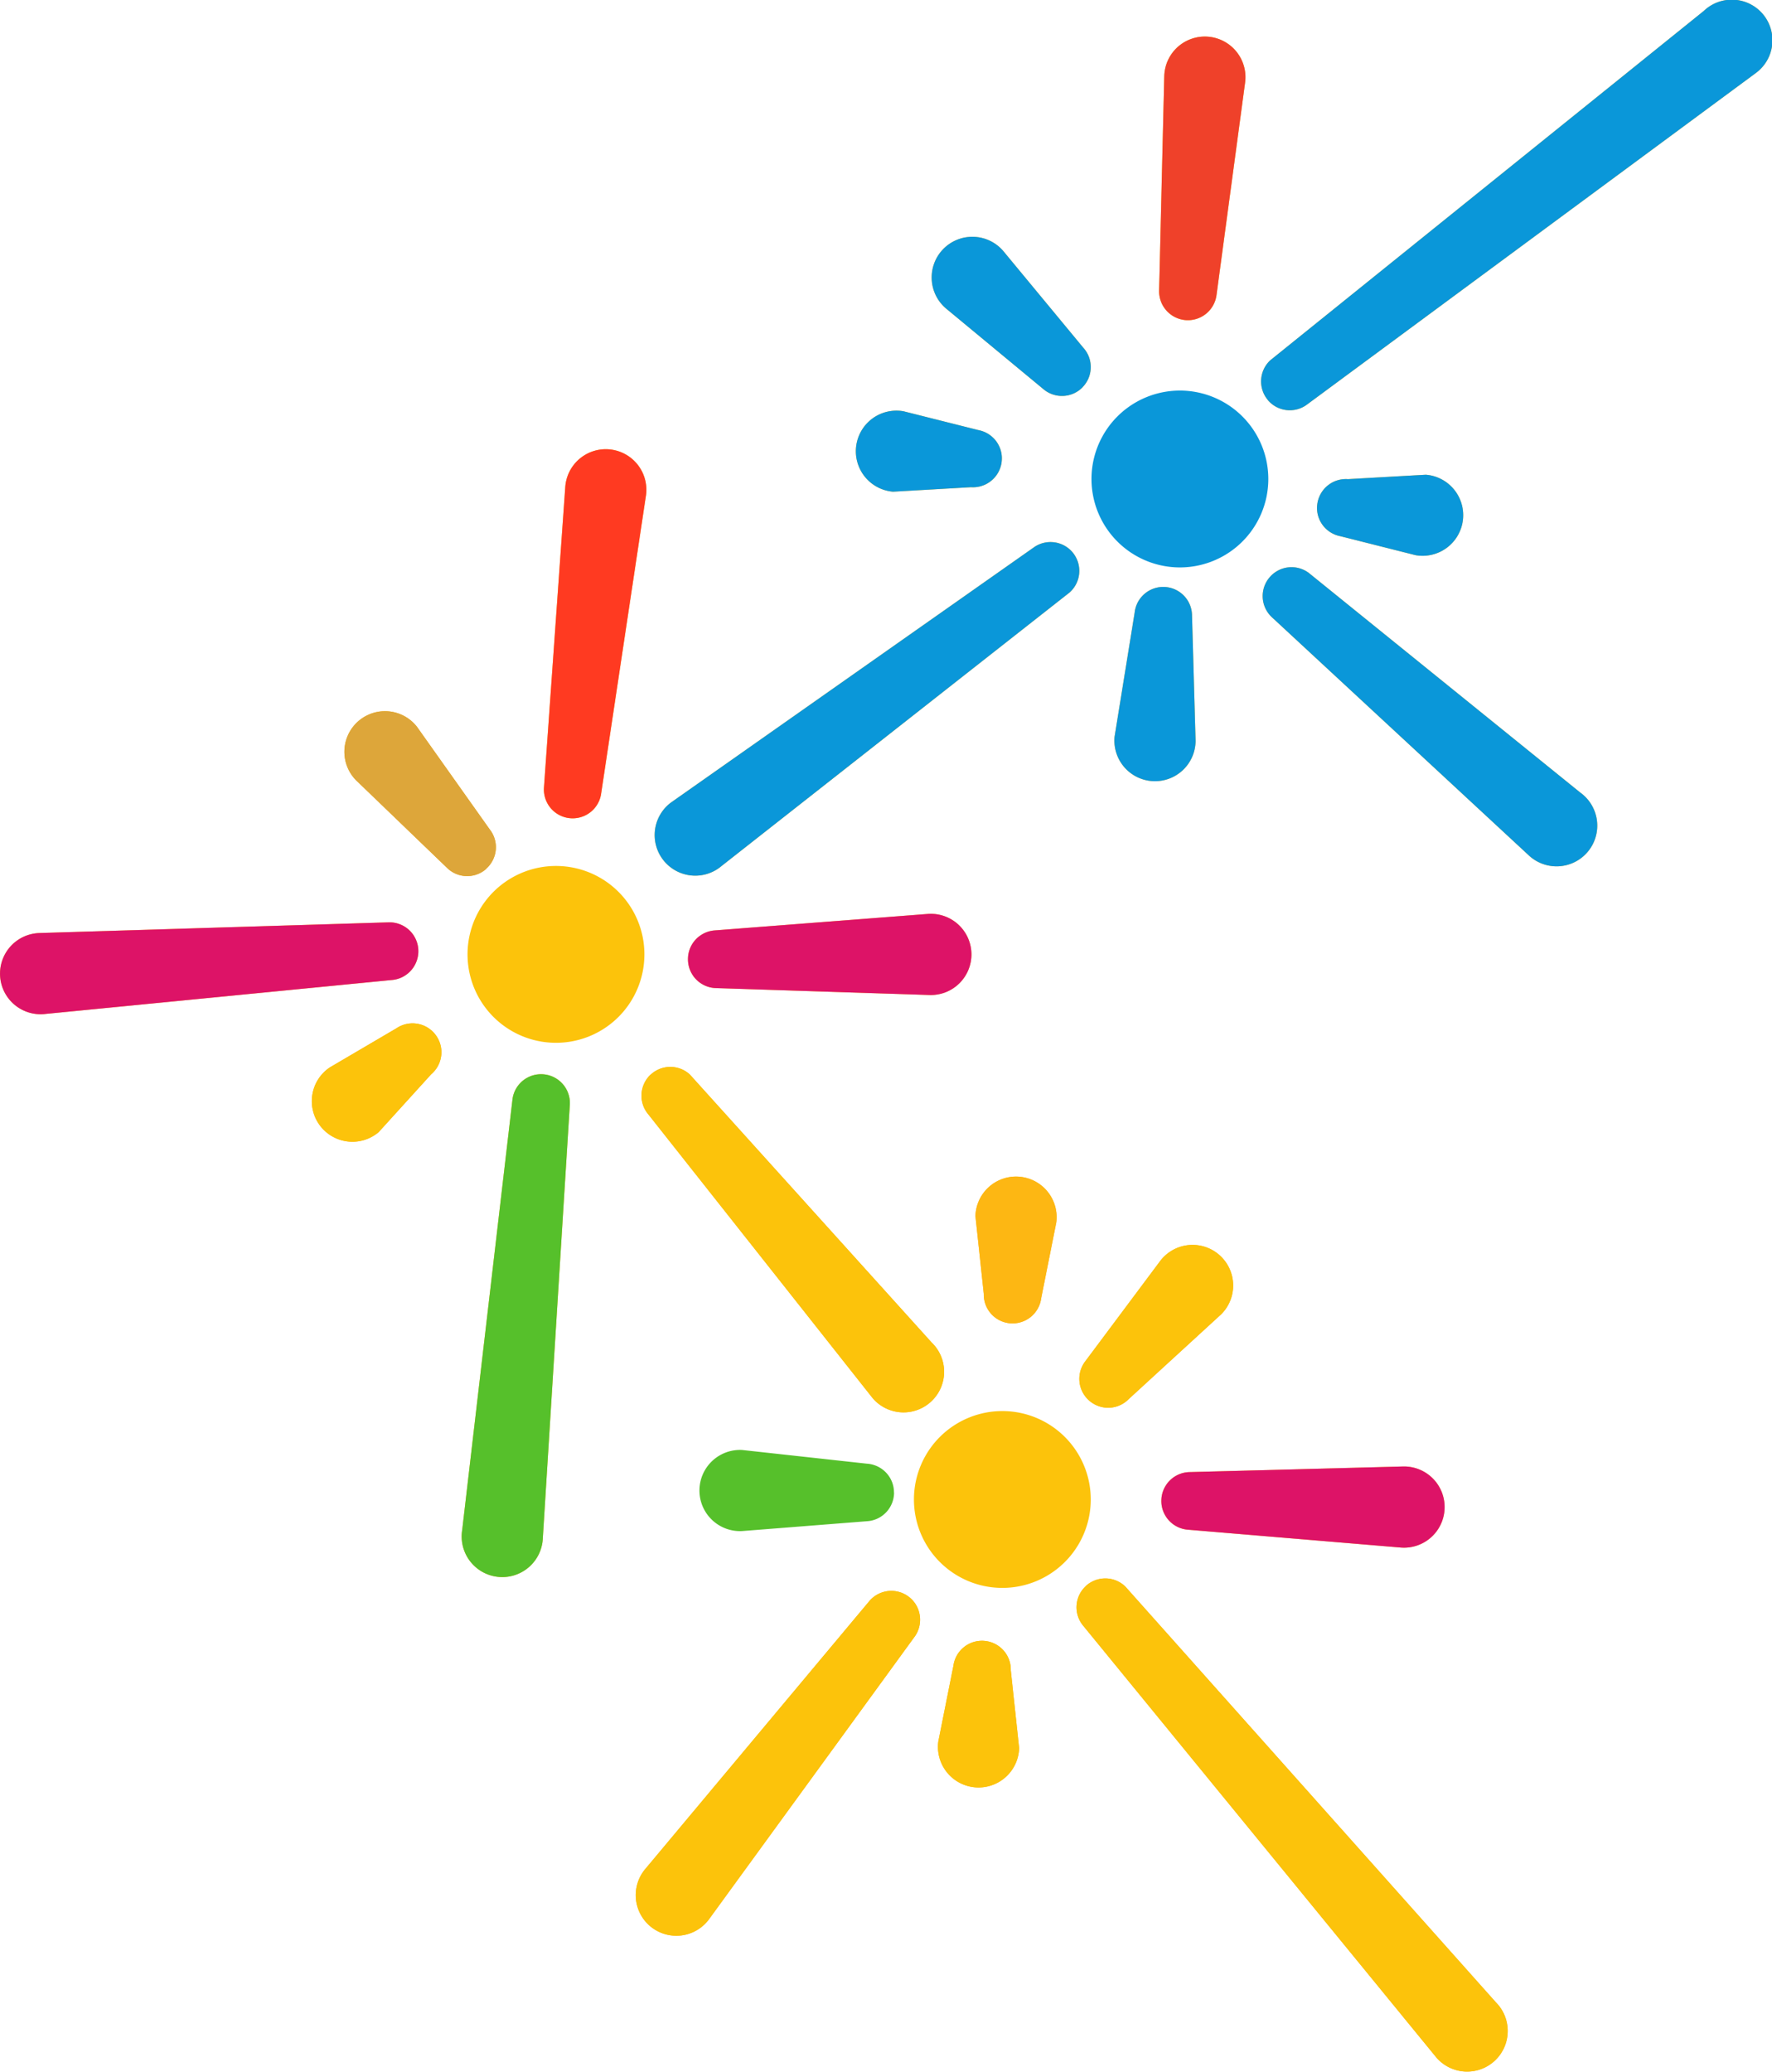 <svg xmlns="http://www.w3.org/2000/svg" fill="none" viewBox="0 0 189 221"><path fill="#0A97D9" d="M125.54 60.51a9.43 9.43 0 1 0 0-18.85 9.43 9.43 0 0 0 0 18.85Z"/><path fill="#FDB713" d="M126.46 34.14a3.08 3.08 0 0 1-2.83-3.14l.55-22.87a4.33 4.33 0 1 1 8.62.68l-3.05 22.67a3.08 3.08 0 0 1-3.29 2.66Z"/><path fill="#EF412A" d="M126.46 34.14a3.08 3.08 0 0 1-2.83-3.14l.55-22.87a4.33 4.33 0 1 1 8.62.68l-3.05 22.67a3.08 3.08 0 0 1-3.29 2.66Z"/><path fill="#FDB713" d="M115.47 41.3a3.07 3.07 0 0 1-4.22.17l-10.29-8.52a4.34 4.34 0 1 1 6.03-6.2l8.54 10.32a3.07 3.07 0 0 1-.06 4.22Z"/><path fill="#0A97D9" d="M115.47 41.3a3.07 3.07 0 0 1-4.22.17l-10.29-8.52a4.34 4.34 0 1 1 6.03-6.2l8.54 10.32a3.07 3.07 0 0 1-.06 4.22Z"/><path fill="#FDB713" d="M106.83 49.3a3.08 3.08 0 0 1-3.27 2.66l-8.31.48a4.33 4.33 0 1 1 1.11-8.58l7.99 2.01c1.6.3 2.7 1.8 2.48 3.42Z"/><path fill="#0A97D9" d="M106.83 49.3a3.08 3.08 0 0 1-3.27 2.66l-8.31.48a4.33 4.33 0 1 1 1.11-8.58l7.99 2.01c1.6.3 2.7 1.8 2.48 3.42Z"/><path fill="#FDB713" d="M140.5 53.77a3.08 3.08 0 0 1 3.28-2.67l8.3-.47a4.33 4.33 0 1 1-1.1 8.58l-8-2.02c-1.6-.3-2.7-1.8-2.48-3.42Z"/><path fill="#0A97D9" d="M140.5 53.77a3.08 3.08 0 0 1 3.28-2.67l8.3-.47a4.33 4.33 0 1 1-1.1 8.58l-8-2.02c-1.6-.3-2.7-1.8-2.48-3.42Z"/><path fill="#FDB713" d="M124.23 62.6a3.07 3.07 0 0 1 2.91 3.06l.38 13.36a4.33 4.33 0 1 1-8.64-.45l2.14-13.23a3.07 3.07 0 0 1 3.21-2.74Z"/><path fill="#0A97D9" d="M124.23 62.6a3.07 3.07 0 0 1 2.91 3.06l.38 13.36a4.33 4.33 0 1 1-8.64-.45l2.14-13.23a3.07 3.07 0 0 1 3.21-2.74Z"/><path fill="#FDB713" d="M114.45 58.97a3.08 3.08 0 0 1-.36 4.21L76.96 92.36a4.33 4.33 0 1 1-5.38-6.78l38.7-27.21a3.07 3.07 0 0 1 4.17.6Z"/><path fill="#0A97D9" d="M114.45 58.97a3.08 3.08 0 0 1-.36 4.21L76.96 92.36a4.33 4.33 0 1 1-5.38-6.78l38.7-27.21a3.07 3.07 0 0 1 4.17.6Z"/><path fill="#FDB713" d="M135.22 42.65a3.08 3.08 0 0 1 .26-4.22l46.24-37.26a4.33 4.33 0 1 1 5.54 6.63l-47.85 35.34c-1.3.98-3.15.77-4.2-.49Z"/><path fill="#0A97D9" d="M135.22 42.65a3.08 3.08 0 0 1 .26-4.22l46.24-37.26a4.33 4.33 0 1 1 5.54 6.63l-47.85 35.34c-1.3.98-3.15.77-4.2-.49Z"/><path fill="#FDB713" d="M135.39 61.6a3.07 3.07 0 0 1 4.2-.5l28.95 23.42a4.34 4.34 0 1 1-5.55 6.64l-27.34-25.34a3.08 3.08 0 0 1-.26-4.22Z"/><path fill="#0A97D9" d="M135.39 61.6a3.07 3.07 0 0 1 4.2-.5l28.95 23.42a4.34 4.34 0 1 1-5.55 6.64l-27.34-25.34a3.08 3.08 0 0 1-.26-4.22Z"/><path fill="#FCC30B" d="M106.91 169.35a9.43 9.43 0 1 0 0-18.86 9.43 9.43 0 0 0 0 18.86Z"/><path fill="#FDB713" d="M123.87 159.99a3.07 3.07 0 0 1 2.99-2.99l22.85-.6a4.33 4.33 0 1 1-.25 8.65l-22.78-1.91a3.07 3.07 0 0 1-2.81-3.15Z"/><path fill="#DD1367" d="M123.87 159.99a3.07 3.07 0 0 1 2.99-2.99l22.85-.6a4.33 4.33 0 1 1-.25 8.65l-22.78-1.91a3.07 3.07 0 0 1-2.81-3.15Z"/><path fill="#FDB713" d="M116.17 149.37a3.08 3.08 0 0 1-.39-4.22l8-10.71a4.33 4.33 0 1 1 6.49 5.71l-9.88 9.06a3.06 3.06 0 0 1-4.22.16Z"/><path fill="#FCC30B" d="M116.17 149.37a3.08 3.08 0 0 1-.39-4.22l8-10.71a4.33 4.33 0 1 1 6.49 5.71l-9.88 9.06a3.06 3.06 0 0 1-4.22.16Z"/><path fill="#FDB713" d="M107.75 141.13a3.07 3.07 0 0 1-2.82-3.14l-.89-8.29a4.33 4.33 0 1 1 8.62.69l-1.61 8.08a3.08 3.08 0 0 1-3.3 2.66Z"/><path fill="#FDB713" d="M107.75 141.13a3.07 3.07 0 0 1-2.82-3.14l-.89-8.29a4.33 4.33 0 1 1 8.62.69l-1.61 8.08a3.08 3.08 0 0 1-3.3 2.66ZM104.98 175a3.07 3.07 0 0 1 2.83 3.14l.89 8.29a4.33 4.33 0 1 1-8.62-.7l1.61-8.07a3.07 3.07 0 0 1 3.29-2.66Z"/><path fill="#FCC30B" d="M104.98 175a3.07 3.07 0 0 1 2.83 3.14l.89 8.29a4.33 4.33 0 1 1-8.62-.7l1.61-8.07a3.07 3.07 0 0 1 3.29-2.66Z"/><path fill="#56C02B" d="M95.36 159.18a3.07 3.07 0 0 1-2.91 3.06l-13.32 1.05a4.33 4.33 0 1 1 .02-8.65l13.3 1.46c1.64.1 2.91 1.45 2.9 3.08Z"/><path fill="#FDB713" d="M115.8 169.16a3.07 3.07 0 0 1 4.23.05l39.52 44.34a4.33 4.33 0 1 1-6.35 5.88l-37.67-46.05a3.07 3.07 0 0 1 .28-4.22Z"/><path fill="#FCC30B" d="M115.8 169.16a3.07 3.07 0 0 1 4.23.05l39.52 44.34a4.33 4.33 0 1 1-6.35 5.88l-37.67-46.05a3.07 3.07 0 0 1 .28-4.22Z"/><path fill="#FDB713" d="M96.92 170.29c1.3.98 1.6 2.81.7 4.17L75.7 204.58a4.33 4.33 0 1 1-6.9-5.22l23.92-28.6a3.07 3.07 0 0 1 4.2-.47Z"/><path fill="#FCC30B" d="M96.92 170.29c1.3.98 1.6 2.81.7 4.17L75.7 204.58a4.33 4.33 0 1 1-6.9-5.22l23.92-28.6a3.07 3.07 0 0 1 4.2-.47ZM59 111.21a9.43 9.43 0 1 0-.01-18.85 9.43 9.43 0 0 0 0 18.85Z"/><path fill="#FDB713" d="M73.38 102.37c-.04-1.64 1.2-3 2.83-3.14L99 97.47a4.33 4.33 0 1 1 .2 8.65l-22.85-.74a3.07 3.07 0 0 1-2.97-3v-.01Z"/><path fill="#DD1367" d="M73.38 102.37c-.04-1.64 1.2-3 2.83-3.14L99 97.47a4.33 4.33 0 1 1 .2 8.65l-22.85-.74a3.07 3.07 0 0 1-2.97-3v-.01Z"/><path fill="#FDB713" d="M69.37 114.64a3.07 3.07 0 0 1 4.22-.03l25.76 28.55a4.33 4.33 0 1 1-6.25 5.98l-23.94-30.28a3.08 3.08 0 0 1 .2-4.22Z"/><path fill="#FCC30B" d="M69.37 114.64a3.07 3.07 0 0 1 4.22-.03l25.76 28.55a4.33 4.33 0 1 1-6.25 5.98l-23.94-30.28a3.08 3.08 0 0 1 .2-4.22Z"/><path fill="#FDB713" d="M46.46 110.37c.98 1.3.78 3.14-.47 4.2l-5.6 6.17a4.33 4.33 0 1 1-5.21-6.9l7.1-4.17a3.07 3.07 0 0 1 4.18.7Z"/><path fill="#FCC30B" d="M46.46 110.37c.98 1.3.78 3.14-.47 4.2l-5.6 6.17a4.33 4.33 0 1 1-5.21-6.9l7.1-4.17a3.07 3.07 0 0 1 4.18.7Z"/><path fill="#FDB713" d="M51.87 92.66a3.07 3.07 0 0 1-4.23-.14l-9.63-9.27a4.33 4.33 0 1 1 6.47-5.73l7.75 10.93a3.07 3.07 0 0 1-.37 4.2Z"/><path fill="#DDA63A" d="M51.87 92.66a3.07 3.07 0 0 1-4.23-.14l-9.63-9.27a4.33 4.33 0 1 1 6.47-5.73l7.75 10.93a3.07 3.07 0 0 1-.37 4.2Z"/><path fill="#FDB713" d="M60.7 87.25a3.07 3.07 0 0 1-2.68-3.26l2.27-32.03a4.33 4.33 0 1 1 8.58 1.06L64.1 84.75a3.07 3.07 0 0 1-3.4 2.5Z"/><path fill="#FF3A21" d="M60.7 87.25a3.07 3.07 0 0 1-2.68-3.26l2.27-32.03a4.33 4.33 0 1 1 8.58 1.06L64.1 84.75a3.07 3.07 0 0 1-3.4 2.5Z"/><path fill="#FDB713" d="M58 114.58a3.07 3.07 0 0 1 2.78 3.19L57.9 164a4.33 4.33 0 1 1-8.6-.84l5.37-45.98a3.07 3.07 0 0 1 3.34-2.6Z"/><path fill="#56C02B" d="M58 114.58a3.07 3.07 0 0 1 2.78 3.19L57.9 164a4.33 4.33 0 1 1-8.6-.84l5.37-45.98a3.07 3.07 0 0 1 3.34-2.6Z"/><path fill="#FDB713" d="M44.61 101.2a3.08 3.08 0 0 1-2.65 3.3l-37.05 3.63a4.33 4.33 0 1 1-.69-8.62l37.25-1.14c1.63-.04 3.01 1.2 3.14 2.83Z"/><path fill="#DD1367" d="M44.61 101.2a3.08 3.08 0 0 1-2.65 3.3l-37.05 3.63a4.33 4.33 0 1 1-.69-8.62l37.25-1.14c1.63-.04 3.01 1.2 3.14 2.83Z"/></svg>
